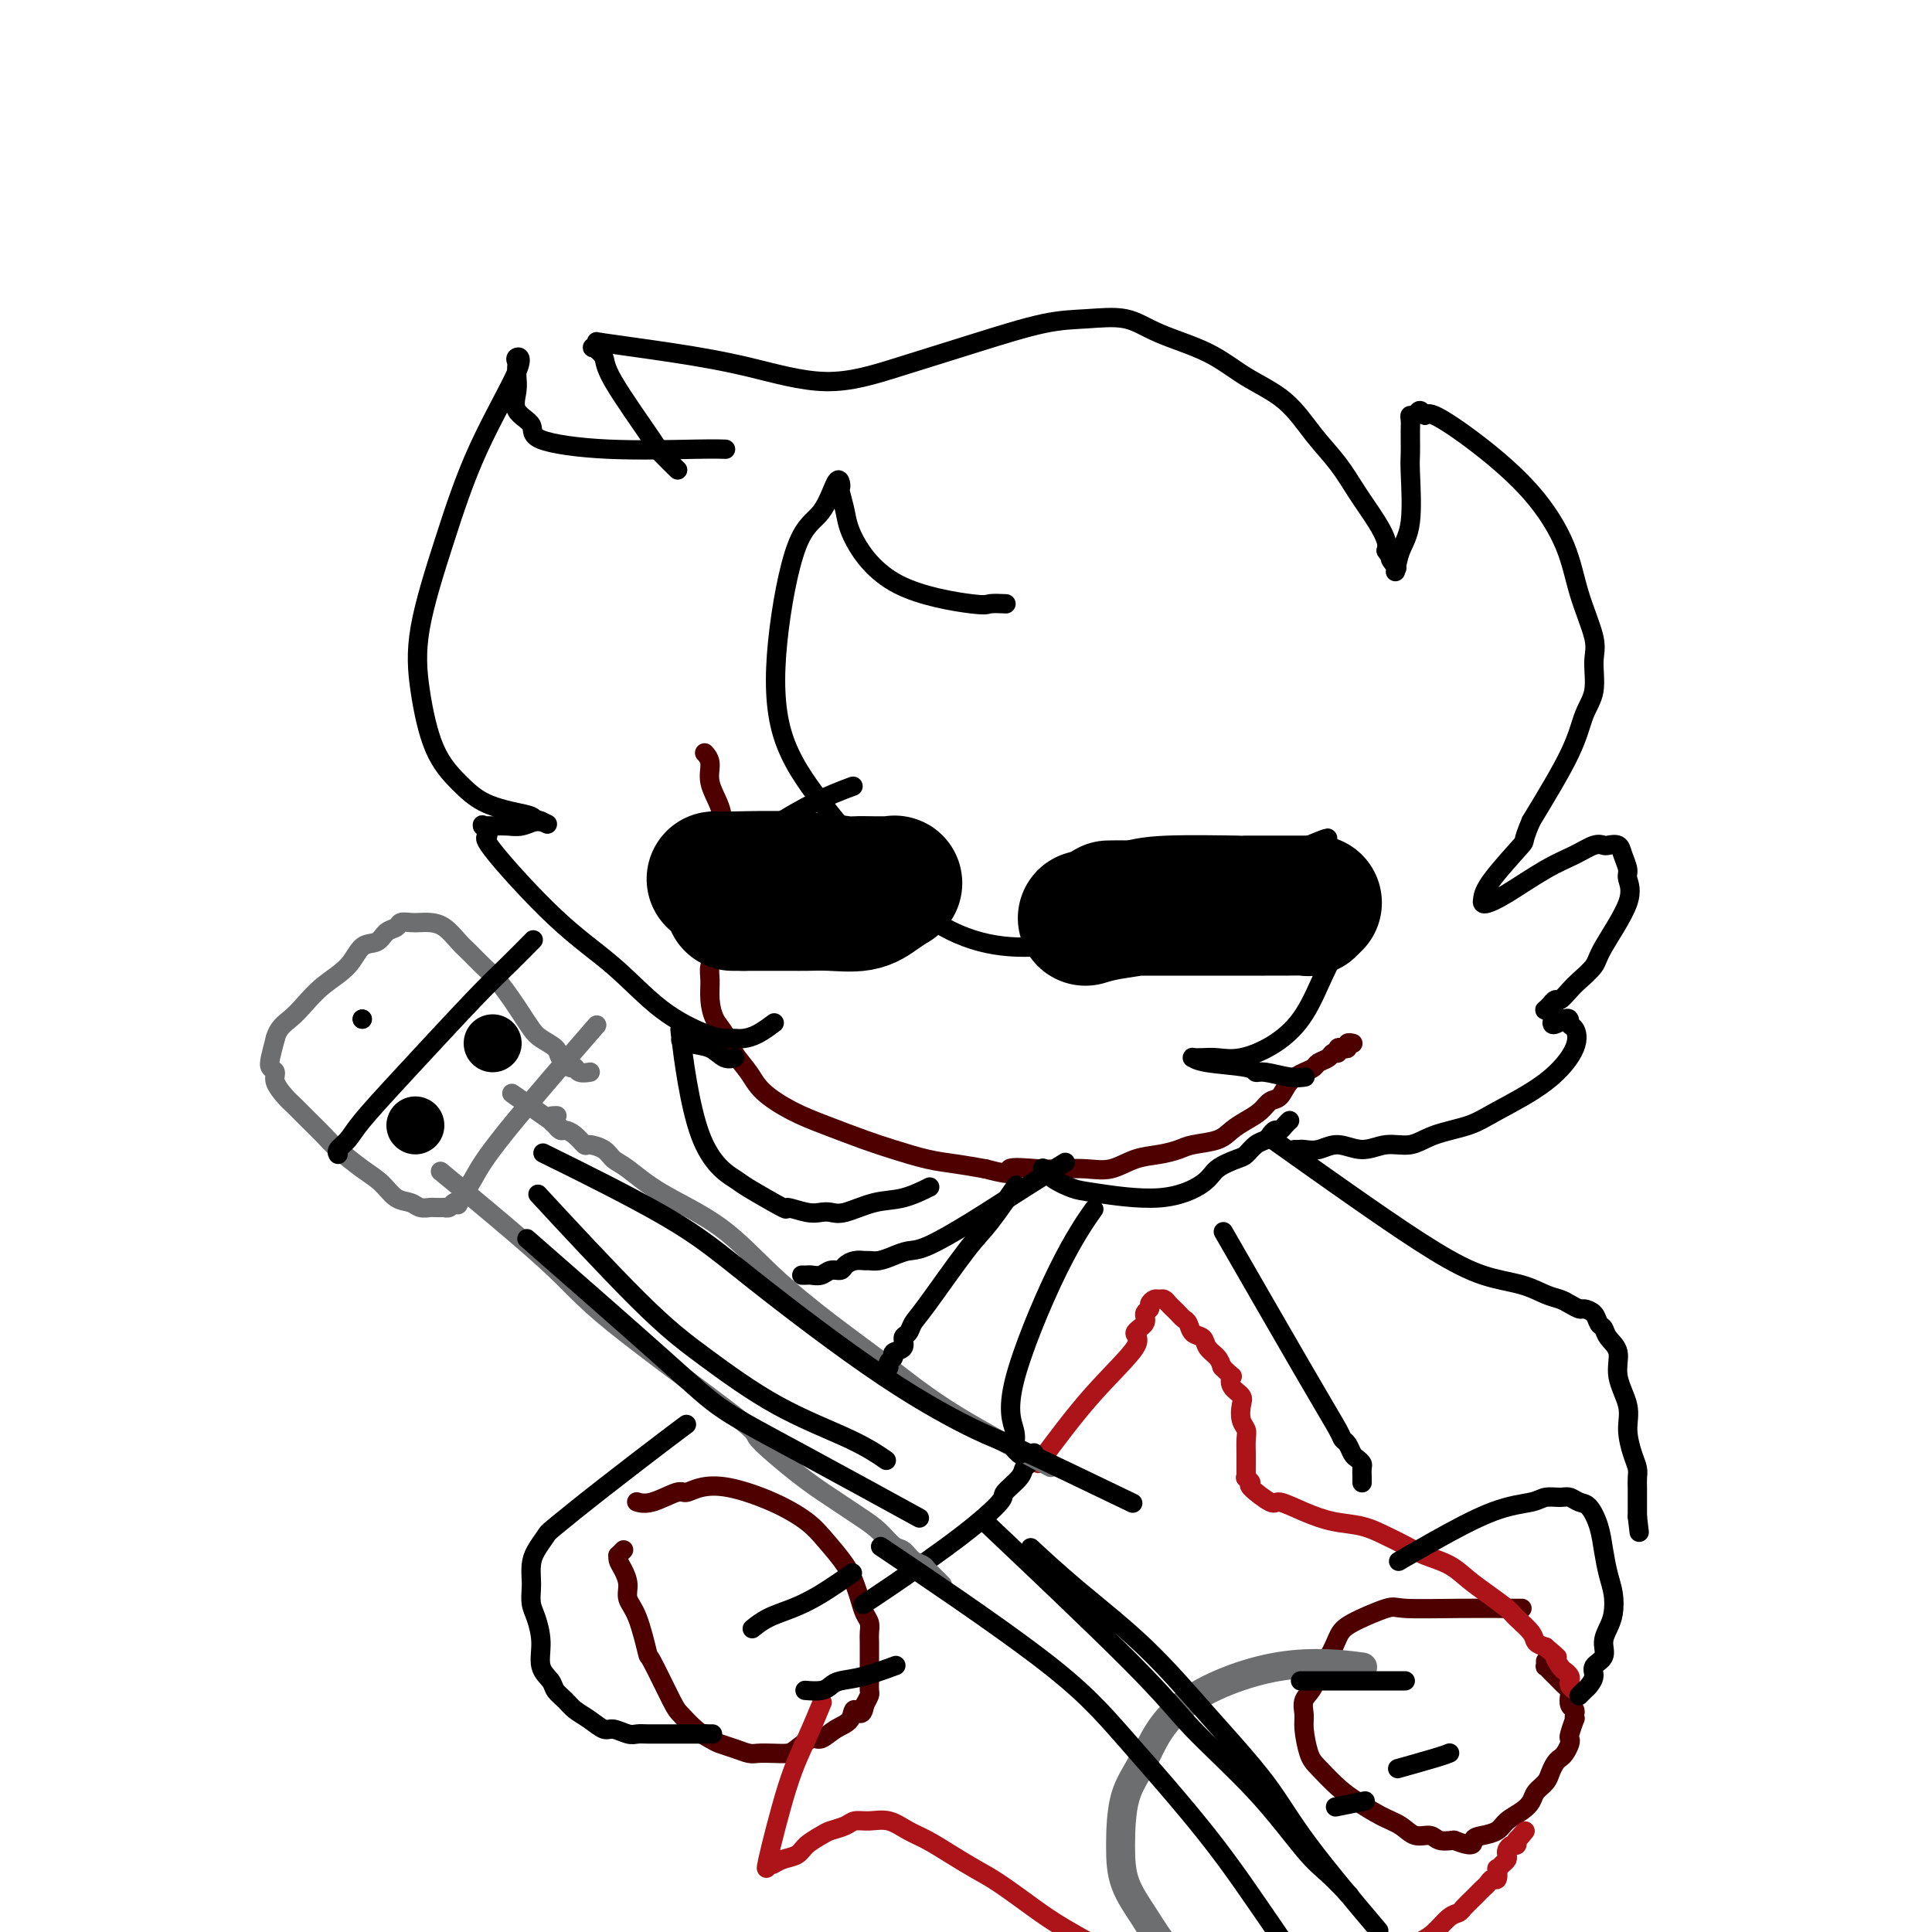 <svg viewBox='0 0 400 400' version='1.1' xmlns='http://www.w3.org/2000/svg' xmlns:xlink='http://www.w3.org/1999/xlink'><g fill='none' stroke='#4E0000' stroke-width='4' stroke-linecap='round' stroke-linejoin='round'><path d='M146,156c0.034,0.037 0.069,0.074 0,0c-0.069,-0.074 -0.240,-0.259 0,0c0.240,0.259 0.892,0.962 1,2c0.108,1.038 -0.328,2.411 0,4c0.328,1.589 1.420,3.394 2,5c0.580,1.606 0.649,3.014 1,6c0.351,2.986 0.985,7.548 1,11c0.015,3.452 -0.588,5.792 -1,7c-0.412,1.208 -0.632,1.285 -1,2c-0.368,0.715 -0.884,2.070 -1,3c-0.116,0.930 0.167,1.435 0,2c-0.167,0.565 -0.785,1.189 -1,2c-0.215,0.811 -0.028,1.809 0,3c0.028,1.191 -0.102,2.576 0,4c0.102,1.424 0.437,2.887 1,4c0.563,1.113 1.356,1.876 2,3c0.644,1.124 1.141,2.607 2,4c0.859,1.393 2.080,2.695 3,4c0.920,1.305 1.538,2.615 3,4c1.462,1.385 3.769,2.847 6,4c2.231,1.153 4.388,1.997 7,3c2.612,1.003 5.681,2.167 8,3c2.319,0.833 3.890,1.337 6,2c2.110,0.663 4.760,1.486 7,2c2.240,0.514 4.068,0.718 6,1c1.932,0.282 3.966,0.641 6,1'/><path d='M204,242c7.021,1.857 4.572,0.499 5,0c0.428,-0.499 3.733,-0.141 6,0c2.267,0.141 3.495,0.063 5,0c1.505,-0.063 3.289,-0.111 5,0c1.711,0.111 3.351,0.380 5,0c1.649,-0.380 3.306,-1.411 5,-2c1.694,-0.589 3.426,-0.738 5,-1c1.574,-0.262 2.991,-0.636 4,-1c1.009,-0.364 1.611,-0.716 3,-1c1.389,-0.284 3.565,-0.500 5,-1c1.435,-0.500 2.128,-1.284 3,-2c0.872,-0.716 1.923,-1.364 3,-2c1.077,-0.636 2.179,-1.259 3,-2c0.821,-0.741 1.362,-1.599 2,-2c0.638,-0.401 1.374,-0.345 2,-1c0.626,-0.655 1.141,-2.020 2,-3c0.859,-0.980 2.061,-1.573 3,-2c0.939,-0.427 1.615,-0.688 2,-1c0.385,-0.312 0.481,-0.676 1,-1c0.519,-0.324 1.462,-0.609 2,-1c0.538,-0.391 0.670,-0.888 1,-1c0.330,-0.112 0.858,0.162 1,0c0.142,-0.162 -0.102,-0.762 0,-1c0.102,-0.238 0.549,-0.116 1,0c0.451,0.116 0.905,0.227 1,0c0.095,-0.227 -0.171,-0.793 0,-1c0.171,-0.207 0.777,-0.056 1,0c0.223,0.056 0.064,0.016 0,0c-0.064,-0.016 -0.032,-0.008 0,0'/><path d='M132,311c-0.014,-0.004 -0.029,-0.009 0,0c0.029,0.009 0.101,0.031 0,0c-0.101,-0.031 -0.374,-0.117 0,0c0.374,0.117 1.394,0.436 3,0c1.606,-0.436 3.799,-1.625 5,-2c1.201,-0.375 1.409,0.066 2,0c0.591,-0.066 1.563,-0.637 3,-1c1.437,-0.363 3.337,-0.516 6,0c2.663,0.516 6.090,1.702 9,3c2.910,1.298 5.305,2.706 7,4c1.695,1.294 2.692,2.472 4,4c1.308,1.528 2.929,3.406 4,5c1.071,1.594 1.593,2.902 2,4c0.407,1.098 0.697,1.984 1,3c0.303,1.016 0.617,2.163 1,3c0.383,0.837 0.835,1.365 1,2c0.165,0.635 0.044,1.379 0,2c-0.044,0.621 -0.012,1.121 0,2c0.012,0.879 0.003,2.137 0,3c-0.003,0.863 -0.000,1.330 0,2c0.000,0.670 -0.003,1.544 0,2c0.003,0.456 0.011,0.493 0,1c-0.011,0.507 -0.041,1.483 0,2c0.041,0.517 0.155,0.576 0,1c-0.155,0.424 -0.577,1.212 -1,2'/><path d='M179,353c-0.430,3.068 -1.503,1.237 -2,1c-0.497,-0.237 -0.416,1.120 -1,2c-0.584,0.880 -1.832,1.283 -3,2c-1.168,0.717 -2.255,1.747 -3,2c-0.745,0.253 -1.148,-0.272 -2,0c-0.852,0.272 -2.153,1.342 -3,2c-0.847,0.658 -1.241,0.906 -2,1c-0.759,0.094 -1.884,0.036 -3,0c-1.116,-0.036 -2.224,-0.051 -3,0c-0.776,0.051 -1.222,0.167 -2,0c-0.778,-0.167 -1.889,-0.615 -3,-1c-1.111,-0.385 -2.221,-0.705 -3,-1c-0.779,-0.295 -1.228,-0.564 -2,-1c-0.772,-0.436 -1.866,-1.039 -3,-2c-1.134,-0.961 -2.309,-2.281 -3,-3c-0.691,-0.719 -0.897,-0.839 -2,-3c-1.103,-2.161 -3.104,-6.363 -4,-8c-0.896,-1.637 -0.688,-0.707 -1,-2c-0.312,-1.293 -1.145,-4.808 -2,-7c-0.855,-2.192 -1.731,-3.061 -2,-4c-0.269,-0.939 0.071,-1.949 0,-3c-0.071,-1.051 -0.551,-2.142 -1,-3c-0.449,-0.858 -0.866,-1.484 -1,-2c-0.134,-0.516 0.016,-0.922 0,-1c-0.016,-0.078 -0.197,0.171 0,0c0.197,-0.171 0.770,-0.763 1,-1c0.230,-0.237 0.115,-0.118 0,0'/><path d='M315,333c-0.032,0.000 -0.065,0.001 0,0c0.065,-0.001 0.226,-0.003 0,0c-0.226,0.003 -0.841,0.010 -3,0c-2.159,-0.010 -5.863,-0.037 -10,0c-4.137,0.037 -8.708,0.139 -11,0c-2.292,-0.139 -2.306,-0.520 -4,0c-1.694,0.520 -5.069,1.942 -7,3c-1.931,1.058 -2.420,1.753 -3,3c-0.580,1.247 -1.251,3.048 -2,4c-0.749,0.952 -1.574,1.057 -2,2c-0.426,0.943 -0.451,2.725 -1,4c-0.549,1.275 -1.621,2.045 -2,3c-0.379,0.955 -0.065,2.097 0,3c0.065,0.903 -0.119,1.567 0,3c0.119,1.433 0.541,3.634 1,5c0.459,1.366 0.955,1.899 2,3c1.045,1.101 2.639,2.772 4,4c1.361,1.228 2.490,2.013 4,3c1.510,0.987 3.401,2.177 5,3c1.599,0.823 2.906,1.278 4,2c1.094,0.722 1.974,1.709 3,2c1.026,0.291 2.199,-0.114 3,0c0.801,0.114 1.229,0.747 2,1c0.771,0.253 1.886,0.127 3,0'/><path d='M301,381c4.540,1.753 3.891,0.636 4,0c0.109,-0.636 0.975,-0.789 2,-1c1.025,-0.211 2.210,-0.479 3,-1c0.790,-0.521 1.185,-1.294 2,-2c0.815,-0.706 2.050,-1.344 3,-2c0.950,-0.656 1.617,-1.331 2,-2c0.383,-0.669 0.484,-1.331 1,-2c0.516,-0.669 1.447,-1.344 2,-2c0.553,-0.656 0.726,-1.293 1,-2c0.274,-0.707 0.648,-1.485 1,-2c0.352,-0.515 0.682,-0.765 1,-1c0.318,-0.235 0.625,-0.453 1,-1c0.375,-0.547 0.819,-1.424 1,-2c0.181,-0.576 0.101,-0.851 0,-1c-0.101,-0.149 -0.222,-0.173 0,-1c0.222,-0.827 0.788,-2.458 1,-3c0.212,-0.542 0.071,0.006 0,0c-0.071,-0.006 -0.071,-0.565 0,-1c0.071,-0.435 0.212,-0.747 0,-1c-0.212,-0.253 -0.778,-0.449 -1,-1c-0.222,-0.551 -0.101,-1.457 0,-2c0.101,-0.543 0.182,-0.723 0,-1c-0.182,-0.277 -0.627,-0.653 -1,-1c-0.373,-0.347 -0.674,-0.666 -1,-1c-0.326,-0.334 -0.676,-0.682 -1,-1c-0.324,-0.318 -0.623,-0.607 -1,-1c-0.377,-0.393 -0.833,-0.890 -1,-1c-0.167,-0.110 -0.045,0.166 0,0c0.045,-0.166 0.012,-0.776 0,-1c-0.012,-0.224 -0.003,-0.064 0,0c0.003,0.064 0.002,0.032 0,0'/></g>
<g fill='none' stroke='#AD1419' stroke-width='4' stroke-linecap='round' stroke-linejoin='round'><path d='M215,303c3.613,-4.863 7.226,-9.727 11,-14c3.774,-4.273 7.709,-7.957 9,-10c1.291,-2.043 -0.061,-2.445 0,-3c0.061,-0.555 1.536,-1.263 2,-2c0.464,-0.737 -0.083,-1.504 0,-2c0.083,-0.496 0.796,-0.722 1,-1c0.204,-0.278 -0.100,-0.607 0,-1c0.100,-0.393 0.604,-0.848 1,-1c0.396,-0.152 0.683,0.001 1,0c0.317,-0.001 0.662,-0.155 1,0c0.338,0.155 0.668,0.618 1,1c0.332,0.382 0.665,0.684 1,1c0.335,0.316 0.671,0.647 1,1c0.329,0.353 0.650,0.727 1,1c0.350,0.273 0.727,0.443 1,1c0.273,0.557 0.440,1.500 1,2c0.560,0.500 1.511,0.557 2,1c0.489,0.443 0.516,1.273 1,2c0.484,0.727 1.424,1.351 2,2c0.576,0.649 0.788,1.325 1,2'/><path d='M253,283c2.496,2.524 2.237,1.835 2,2c-0.237,0.165 -0.452,1.185 0,2c0.452,0.815 1.571,1.424 2,2c0.429,0.576 0.167,1.117 0,2c-0.167,0.883 -0.241,2.106 0,3c0.241,0.894 0.797,1.457 1,2c0.203,0.543 0.054,1.066 0,2c-0.054,0.934 -0.014,2.279 0,3c0.014,0.721 0.003,0.819 0,1c-0.003,0.181 0.004,0.444 0,1c-0.004,0.556 -0.019,1.403 0,2c0.019,0.597 0.072,0.942 0,1c-0.072,0.058 -0.268,-0.172 0,0c0.268,0.172 1.000,0.745 1,1c-0.000,0.255 -0.732,0.191 0,1c0.732,0.809 2.929,2.492 4,3c1.071,0.508 1.017,-0.159 2,0c0.983,0.159 3.004,1.145 5,2c1.996,0.855 3.968,1.580 6,2c2.032,0.420 4.126,0.534 6,1c1.874,0.466 3.530,1.283 5,2c1.470,0.717 2.755,1.336 4,2c1.245,0.664 2.449,1.375 4,2c1.551,0.625 3.450,1.163 5,2c1.550,0.837 2.752,1.971 4,3c1.248,1.029 2.543,1.953 4,3c1.457,1.047 3.075,2.217 4,3c0.925,0.783 1.155,1.179 2,2c0.845,0.821 2.304,2.067 3,3c0.696,0.933 0.627,1.552 1,2c0.373,0.448 1.186,0.724 2,1'/><path d='M320,341c3.498,2.974 2.244,1.910 2,2c-0.244,0.090 0.522,1.333 1,2c0.478,0.667 0.668,0.757 1,1c0.332,0.243 0.807,0.640 1,1c0.193,0.360 0.104,0.685 0,1c-0.104,0.315 -0.224,0.621 0,1c0.224,0.379 0.791,0.833 1,1c0.209,0.167 0.060,0.048 0,0c-0.060,-0.048 -0.030,-0.024 0,0'/><path d='M170,353c-0.005,0.012 -0.010,0.023 0,0c0.010,-0.023 0.034,-0.082 0,0c-0.034,0.082 -0.126,0.305 0,0c0.126,-0.305 0.468,-1.137 0,0c-0.468,1.137 -1.748,4.241 -3,7c-1.252,2.759 -2.477,5.171 -4,10c-1.523,4.829 -3.346,12.075 -4,15c-0.654,2.925 -0.141,1.528 0,1c0.141,-0.528 -0.091,-0.186 0,0c0.091,0.186 0.504,0.215 1,0c0.496,-0.215 1.076,-0.673 2,-1c0.924,-0.327 2.191,-0.521 3,-1c0.809,-0.479 1.161,-1.243 2,-2c0.839,-0.757 2.166,-1.509 3,-2c0.834,-0.491 1.174,-0.722 2,-1c0.826,-0.278 2.139,-0.604 3,-1c0.861,-0.396 1.271,-0.861 2,-1c0.729,-0.139 1.775,0.049 3,0c1.225,-0.049 2.627,-0.333 4,0c1.373,0.333 2.717,1.284 4,2c1.283,0.716 2.506,1.199 4,2c1.494,0.801 3.261,1.921 5,3c1.739,1.079 3.451,2.116 5,3c1.549,0.884 2.934,1.615 5,3c2.066,1.385 4.811,3.423 7,5c2.189,1.577 3.820,2.694 6,4c2.180,1.306 4.909,2.802 7,4c2.091,1.198 3.546,2.099 5,3'/><path d='M232,406c9.016,5.134 7.554,3.467 8,3c0.446,-0.467 2.798,0.264 5,1c2.202,0.736 4.253,1.478 6,2c1.747,0.522 3.192,0.824 5,1c1.808,0.176 3.981,0.227 6,0c2.019,-0.227 3.883,-0.732 6,-1c2.117,-0.268 4.485,-0.299 7,-1c2.515,-0.701 5.176,-2.073 7,-3c1.824,-0.927 2.810,-1.407 4,-2c1.190,-0.593 2.585,-1.297 4,-2c1.415,-0.703 2.850,-1.406 4,-2c1.150,-0.594 2.014,-1.080 3,-2c0.986,-0.920 2.096,-2.274 3,-3c0.904,-0.726 1.604,-0.825 2,-1c0.396,-0.175 0.487,-0.428 1,-1c0.513,-0.572 1.447,-1.464 2,-2c0.553,-0.536 0.726,-0.716 1,-1c0.274,-0.284 0.648,-0.672 1,-1c0.352,-0.328 0.682,-0.595 1,-1c0.318,-0.405 0.624,-0.949 1,-1c0.376,-0.051 0.822,0.390 1,0c0.178,-0.390 0.086,-1.610 0,-2c-0.086,-0.390 -0.167,0.050 0,0c0.167,-0.050 0.584,-0.592 1,-1c0.416,-0.408 0.833,-0.683 1,-1c0.167,-0.317 0.083,-0.676 0,-1c-0.083,-0.324 -0.167,-0.613 0,-1c0.167,-0.387 0.583,-0.874 1,-1c0.417,-0.126 0.833,0.107 1,0c0.167,-0.107 0.083,-0.553 0,-1'/><path d='M314,381c2.857,-3.167 1.500,-1.583 1,-1c-0.500,0.583 -0.143,0.167 0,0c0.143,-0.167 0.071,-0.083 0,0'/></g>
<g fill='none' stroke='#000000' stroke-width='4' stroke-linecap='round' stroke-linejoin='round'><path d='M179,332c0.006,-0.004 0.012,-0.008 0,0c-0.012,0.008 -0.043,0.027 0,0c0.043,-0.027 0.160,-0.102 0,0c-0.160,0.102 -0.596,0.380 0,0c0.596,-0.380 2.223,-1.418 6,-4c3.777,-2.582 9.705,-6.709 14,-10c4.295,-3.291 6.957,-5.745 8,-7c1.043,-1.255 0.465,-1.310 1,-2c0.535,-0.690 2.182,-2.013 3,-3c0.818,-0.987 0.808,-1.637 1,-2c0.192,-0.363 0.588,-0.437 1,-1c0.412,-0.563 0.842,-1.613 1,-2c0.158,-0.387 0.045,-0.111 0,0c-0.045,0.111 -0.023,0.055 0,0'/></g>
<g fill='none' stroke='#6D6E70' stroke-width='4' stroke-linecap='round' stroke-linejoin='round'><path d='M216,303c-0.453,-0.237 -0.906,-0.474 0,0c0.906,0.474 3.170,1.661 0,0c-3.170,-1.661 -11.773,-6.168 -18,-10c-6.227,-3.832 -10.078,-6.988 -14,-10c-3.922,-3.012 -7.915,-5.878 -12,-9c-4.085,-3.122 -8.264,-6.499 -12,-10c-3.736,-3.501 -7.030,-7.127 -11,-10c-3.970,-2.873 -8.615,-4.995 -12,-7c-3.385,-2.005 -5.508,-3.895 -7,-5c-1.492,-1.105 -2.353,-1.427 -3,-2c-0.647,-0.573 -1.080,-1.397 -2,-2c-0.920,-0.603 -2.326,-0.983 -3,-1c-0.674,-0.017 -0.615,0.331 -1,0c-0.385,-0.331 -1.212,-1.342 -2,-2c-0.788,-0.658 -1.535,-0.965 -2,-1c-0.465,-0.035 -0.647,0.200 -1,0c-0.353,-0.200 -0.878,-0.837 -1,-1c-0.122,-0.163 0.160,0.148 0,0c-0.160,-0.148 -0.760,-0.757 -1,-1c-0.240,-0.243 -0.120,-0.122 0,0'/><path d='M114,232c-15.764,-11.000 -4.174,-3.000 0,0c4.174,3.000 0.931,1.000 0,0c-0.931,-1.000 0.448,-1.000 1,-1c0.552,0.000 0.276,0.000 0,0'/><path d='M122,214c0.125,-0.144 0.250,-0.287 0,0c-0.250,0.287 -0.873,1.006 0,0c0.873,-1.006 3.244,-3.737 0,0c-3.244,3.737 -12.102,13.943 -17,20c-4.898,6.057 -5.837,7.967 -7,10c-1.163,2.033 -2.551,4.191 -3,5c-0.449,0.809 0.039,0.269 0,0c-0.039,-0.269 -0.606,-0.268 -1,0c-0.394,0.268 -0.615,0.804 -1,1c-0.385,0.196 -0.932,0.054 -1,0c-0.068,-0.054 0.345,-0.018 0,0c-0.345,0.018 -1.446,0.018 -2,0c-0.554,-0.018 -0.559,-0.052 -1,0c-0.441,0.052 -1.316,0.192 -2,0c-0.684,-0.192 -1.177,-0.715 -2,-1c-0.823,-0.285 -1.977,-0.330 -3,-1c-1.023,-0.670 -1.915,-1.964 -3,-3c-1.085,-1.036 -2.363,-1.815 -4,-3c-1.637,-1.185 -3.631,-2.778 -5,-4c-1.369,-1.222 -2.112,-2.074 -3,-3c-0.888,-0.926 -1.922,-1.925 -3,-3c-1.078,-1.075 -2.201,-2.224 -3,-3c-0.799,-0.776 -1.272,-1.179 -2,-2c-0.728,-0.821 -1.709,-2.060 -2,-3c-0.291,-0.940 0.108,-1.582 0,-2c-0.108,-0.418 -0.721,-0.613 -1,-1c-0.279,-0.387 -0.222,-0.968 0,-2c0.222,-1.032 0.611,-2.516 1,-4'/><path d='M57,215c0.543,-2.168 1.902,-3.089 3,-4c1.098,-0.911 1.936,-1.811 3,-3c1.064,-1.189 2.354,-2.665 4,-4c1.646,-1.335 3.649,-2.528 5,-4c1.351,-1.472 2.049,-3.221 3,-4c0.951,-0.779 2.156,-0.587 3,-1c0.844,-0.413 1.329,-1.431 2,-2c0.671,-0.569 1.530,-0.689 2,-1c0.470,-0.311 0.551,-0.814 1,-1c0.449,-0.186 1.265,-0.054 2,0c0.735,0.054 1.389,0.030 2,0c0.611,-0.030 1.178,-0.065 2,0c0.822,0.065 1.900,0.232 3,1c1.100,0.768 2.224,2.138 3,3c0.776,0.862 1.205,1.217 2,2c0.795,0.783 1.957,1.995 3,3c1.043,1.005 1.969,1.802 3,3c1.031,1.198 2.168,2.796 3,4c0.832,1.204 1.360,2.013 2,3c0.640,0.987 1.394,2.153 2,3c0.606,0.847 1.066,1.375 2,2c0.934,0.625 2.343,1.348 3,2c0.657,0.652 0.562,1.232 1,2c0.438,0.768 1.410,1.722 2,2c0.590,0.278 0.797,-0.121 1,0c0.203,0.121 0.401,0.763 1,1c0.599,0.237 1.600,0.068 2,0c0.400,-0.068 0.200,-0.034 0,0'/><path d='M93,244c0.039,0.032 0.078,0.065 0,0c-0.078,-0.065 -0.274,-0.226 0,0c0.274,0.226 1.019,0.839 0,0c-1.019,-0.839 -3.800,-3.131 0,0c3.800,3.131 14.181,11.684 20,17c5.819,5.316 7.075,7.394 14,13c6.925,5.606 19.517,14.741 25,19c5.483,4.259 3.856,3.643 5,5c1.144,1.357 5.059,4.686 8,7c2.941,2.314 4.910,3.613 7,5c2.090,1.387 4.303,2.862 6,4c1.697,1.138 2.878,1.940 4,3c1.122,1.060 2.184,2.378 3,3c0.816,0.622 1.384,0.548 2,1c0.616,0.452 1.278,1.430 2,2c0.722,0.570 1.504,0.731 2,1c0.496,0.269 0.707,0.647 1,1c0.293,0.353 0.667,0.683 1,1c0.333,0.317 0.625,0.621 1,1c0.375,0.379 0.832,0.833 1,1c0.168,0.167 0.048,0.048 0,0c-0.048,-0.048 -0.024,-0.024 0,0'/></g>
<g fill='none' stroke='#000000' stroke-width='4' stroke-linecap='round' stroke-linejoin='round'><path d='M110,195c-0.120,0.122 -0.241,0.244 0,0c0.241,-0.244 0.843,-0.855 0,0c-0.843,0.855 -3.131,3.177 -5,5c-1.869,1.823 -3.317,3.146 -7,7c-3.683,3.854 -9.600,10.238 -14,15c-4.400,4.762 -7.284,7.903 -9,10c-1.716,2.097 -2.264,3.150 -3,4c-0.736,0.850 -1.660,1.498 -2,2c-0.340,0.502 -0.097,0.858 0,1c0.097,0.142 0.049,0.071 0,0'/></g>
<g fill='none' stroke='#000000' stroke-width='12' stroke-linecap='round' stroke-linejoin='round'><path d='M102,216c0.000,0.000 0.000,0.000 0,0c0.000,0.000 0.000,0.000 0,0'/><path d='M86,233c0.000,0.000 0.000,0.000 0,0c0.000,0.000 0.000,0.000 0,0'/></g>
<g fill='none' stroke='#000000' stroke-width='4' stroke-linecap='round' stroke-linejoin='round'><path d='M115,240c-2.239,-1.104 -4.477,-2.208 0,0c4.477,2.208 15.671,7.728 23,12c7.329,4.272 10.794,7.297 18,13c7.206,5.703 18.152,14.083 27,20c8.848,5.917 15.598,9.369 19,11c3.402,1.631 3.454,1.439 9,4c5.546,2.561 16.584,7.875 21,10c4.416,2.125 2.208,1.063 0,0'/><path d='M112,259c-2.520,-2.205 -5.039,-4.410 0,0c5.039,4.410 17.638,15.436 25,22c7.362,6.564 9.489,8.667 13,11c3.511,2.333 8.407,4.897 16,9c7.593,4.103 17.884,9.744 22,12c4.116,2.256 2.058,1.128 0,0'/><path d='M113,249c-0.131,-0.141 -0.261,-0.283 0,0c0.261,0.283 0.915,0.990 0,0c-0.915,-0.990 -3.398,-3.676 0,0c3.398,3.676 12.677,13.714 19,20c6.323,6.286 9.692,8.820 14,12c4.308,3.180 9.557,7.007 15,10c5.443,2.993 11.081,5.152 15,7c3.919,1.848 6.120,3.385 7,4c0.880,0.615 0.440,0.307 0,0'/></g>
<g fill='none' stroke='#000000' stroke-width='28' stroke-linecap='round' stroke-linejoin='round'><path d='M148,182c-0.010,-0.001 -0.020,-0.001 0,0c0.020,0.001 0.069,0.004 0,0c-0.069,-0.004 -0.257,-0.015 0,0c0.257,0.015 0.958,0.057 4,0c3.042,-0.057 8.426,-0.211 13,0c4.574,0.211 8.339,0.789 10,1c1.661,0.211 1.220,0.057 2,0c0.780,-0.057 2.783,-0.015 4,0c1.217,0.015 1.649,0.002 2,0c0.351,-0.002 0.621,0.005 1,0c0.379,-0.005 0.866,-0.022 1,0c0.134,0.022 -0.084,0.083 0,0c0.084,-0.083 0.469,-0.309 0,0c-0.469,0.309 -1.791,1.155 -3,2c-1.209,0.845 -2.304,1.691 -4,2c-1.696,0.309 -3.991,0.083 -6,0c-2.009,-0.083 -3.732,-0.022 -5,0c-1.268,0.022 -2.083,0.006 -3,0c-0.917,-0.006 -1.937,-0.002 -3,0c-1.063,0.002 -2.171,0.000 -3,0c-0.829,-0.000 -1.380,-0.000 -2,0c-0.620,0.000 -1.310,0.000 -2,0'/><path d='M154,187c-3.956,0.000 -1.844,0.000 -1,0c0.844,0.000 0.422,0.000 0,0'/><path d='M225,190c0.080,-0.024 0.160,-0.049 0,0c-0.160,0.049 -0.559,0.171 0,0c0.559,-0.171 2.076,-0.634 4,-1c1.924,-0.366 4.255,-0.634 6,-1c1.745,-0.366 2.903,-0.830 7,-1c4.097,-0.170 11.132,-0.046 14,0c2.868,0.046 1.570,0.012 2,0c0.430,-0.012 2.587,-0.003 4,0c1.413,0.003 2.081,0.001 3,0c0.919,-0.001 2.089,-0.000 3,0c0.911,0.000 1.564,0.000 2,0c0.436,-0.000 0.654,-0.001 1,0c0.346,0.001 0.821,0.004 1,0c0.179,-0.004 0.062,-0.015 0,0c-0.062,0.015 -0.068,0.057 0,0c0.068,-0.057 0.209,-0.211 0,0c-0.209,0.211 -0.767,0.789 -1,1c-0.233,0.211 -0.140,0.057 -1,0c-0.860,-0.057 -2.673,-0.015 -4,0c-1.327,0.015 -2.168,0.004 -4,0c-1.832,-0.004 -4.654,-0.001 -7,0c-2.346,0.001 -4.217,0.000 -6,0c-1.783,-0.000 -3.478,-0.000 -5,0c-1.522,0.000 -2.871,0.000 -4,0c-1.129,-0.000 -2.037,-0.000 -3,0c-0.963,0.000 -1.982,0.000 -3,0'/><path d='M234,188c-6.060,0.155 -2.708,0.042 -2,0c0.708,-0.042 -1.226,-0.012 -2,0c-0.774,0.012 -0.387,0.006 0,0'/></g>
<g fill='none' stroke='#6D6E70' stroke-width='6' stroke-linecap='round' stroke-linejoin='round'><path d='M281,345c-0.024,-0.003 -0.049,-0.006 0,0c0.049,0.006 0.170,0.022 0,0c-0.170,-0.022 -0.631,-0.083 0,0c0.631,0.083 2.355,0.310 0,0c-2.355,-0.310 -8.789,-1.156 -16,0c-7.211,1.156 -15.200,4.313 -20,8c-4.800,3.687 -6.413,7.905 -8,11c-1.587,3.095 -3.148,5.067 -4,8c-0.852,2.933 -0.994,6.826 -1,10c-0.006,3.174 0.125,5.629 1,8c0.875,2.371 2.492,4.660 4,7c1.508,2.340 2.905,4.732 5,7c2.095,2.268 4.887,4.412 7,6c2.113,1.588 3.546,2.622 5,4c1.454,1.378 2.930,3.102 4,4c1.070,0.898 1.734,0.971 2,1c0.266,0.029 0.133,0.015 0,0'/></g>
<g fill='none' stroke='#000000' stroke-width='4' stroke-linecap='round' stroke-linejoin='round'><path d='M185,322c0.795,0.534 1.590,1.069 0,0c-1.590,-1.069 -5.565,-3.740 0,0c5.565,3.740 20.671,13.893 30,21c9.329,7.107 12.881,11.170 18,17c5.119,5.830 11.805,13.429 17,20c5.195,6.571 8.899,12.115 15,21c6.101,8.885 14.600,21.110 18,26c3.400,4.890 1.700,2.445 0,0'/><path d='M214,321c0.013,0.012 0.026,0.024 0,0c-0.026,-0.024 -0.091,-0.085 0,0c0.091,0.085 0.339,0.315 0,0c-0.339,-0.315 -1.264,-1.176 0,0c1.264,1.176 4.716,4.390 9,8c4.284,3.610 9.399,7.618 14,12c4.601,4.382 8.689,9.138 13,14c4.311,4.862 8.846,9.829 12,14c3.154,4.171 4.926,7.546 9,13c4.074,5.454 10.450,12.987 13,16c2.550,3.013 1.275,1.507 0,0'/><path d='M207,318c-2.749,-2.601 -5.499,-5.203 0,0c5.499,5.203 19.246,18.210 27,26c7.754,7.790 9.514,10.361 13,14c3.486,3.639 8.696,8.345 13,13c4.304,4.655 7.700,9.258 10,12c2.300,2.742 3.504,3.623 5,5c1.496,1.377 3.285,3.251 4,4c0.715,0.749 0.358,0.375 0,0'/><path d='M208,125c0.023,0.001 0.046,0.002 0,0c-0.046,-0.002 -0.162,-0.008 0,0c0.162,0.008 0.601,0.030 0,0c-0.601,-0.030 -2.241,-0.110 -3,0c-0.759,0.110 -0.638,0.411 -4,0c-3.362,-0.411 -10.207,-1.535 -15,-4c-4.793,-2.465 -7.532,-6.270 -9,-9c-1.468,-2.730 -1.663,-4.383 -2,-6c-0.337,-1.617 -0.816,-3.198 -1,-4c-0.184,-0.802 -0.075,-0.825 0,-1c0.075,-0.175 0.114,-0.503 0,-1c-0.114,-0.497 -0.383,-1.164 -1,0c-0.617,1.164 -1.583,4.158 -3,6c-1.417,1.842 -3.286,2.532 -5,7c-1.714,4.468 -3.272,12.714 -4,20c-0.728,7.286 -0.626,13.612 1,19c1.626,5.388 4.776,9.837 8,14c3.224,4.163 6.523,8.039 10,12c3.477,3.961 7.133,8.007 11,11c3.867,2.993 7.944,4.933 12,6c4.056,1.067 8.090,1.261 12,1c3.910,-0.261 7.698,-0.976 12,-2c4.302,-1.024 9.120,-2.358 13,-4c3.880,-1.642 6.822,-3.592 10,-5c3.178,-1.408 6.592,-2.275 9,-3c2.408,-0.725 3.811,-1.307 5,-2c1.189,-0.693 2.164,-1.495 3,-2c0.836,-0.505 1.533,-0.713 2,-1c0.467,-0.287 0.705,-0.653 1,-1c0.295,-0.347 0.648,-0.673 1,-1'/><path d='M271,175c7.043,-2.927 2.651,-0.745 1,0c-1.651,0.745 -0.561,0.054 0,0c0.561,-0.054 0.593,0.531 1,1c0.407,0.469 1.190,0.824 2,2c0.810,1.176 1.646,3.173 2,5c0.354,1.827 0.225,3.482 0,6c-0.225,2.518 -0.548,5.898 -1,8c-0.452,2.102 -1.034,2.927 -2,5c-0.966,2.073 -2.317,5.392 -4,8c-1.683,2.608 -3.698,4.503 -6,6c-2.302,1.497 -4.890,2.597 -7,3c-2.110,0.403 -3.742,0.108 -5,0c-1.258,-0.108 -2.142,-0.030 -3,0c-0.858,0.030 -1.690,0.011 -2,0c-0.310,-0.011 -0.097,-0.014 0,0c0.097,0.014 0.078,0.046 0,0c-0.078,-0.046 -0.214,-0.171 0,0c0.214,0.171 0.777,0.638 3,1c2.223,0.362 6.106,0.619 8,1c1.894,0.381 1.800,0.887 2,1c0.200,0.113 0.693,-0.165 2,0c1.307,0.165 3.429,0.775 5,1c1.571,0.225 2.592,0.064 3,0c0.408,-0.064 0.204,-0.032 0,0'/><path d='M216,242c-0.000,-0.000 -0.000,-0.000 0,0c0.000,0.000 0.000,0.000 0,0c-0.000,-0.000 -0.001,-0.002 0,0c0.001,0.002 0.004,0.006 0,0c-0.004,-0.006 -0.016,-0.023 0,0c0.016,0.023 0.061,0.085 0,0c-0.061,-0.085 -0.228,-0.318 0,0c0.228,0.318 0.852,1.187 2,2c1.148,0.813 2.819,1.571 4,2c1.181,0.429 1.871,0.528 5,1c3.129,0.472 8.697,1.315 13,1c4.303,-0.315 7.341,-1.790 9,-3c1.659,-1.210 1.940,-2.156 3,-3c1.060,-0.844 2.900,-1.588 4,-2c1.100,-0.412 1.461,-0.493 2,-1c0.539,-0.507 1.258,-1.442 2,-2c0.742,-0.558 1.508,-0.741 2,-1c0.492,-0.259 0.710,-0.595 1,-1c0.290,-0.405 0.652,-0.879 1,-1c0.348,-0.121 0.681,0.112 1,0c0.319,-0.112 0.624,-0.569 1,-1c0.376,-0.431 0.822,-0.838 1,-1c0.178,-0.162 0.089,-0.081 0,0'/><path d='M142,295c-0.037,0.026 -0.073,0.053 0,0c0.073,-0.053 0.256,-0.185 0,0c-0.256,0.185 -0.951,0.685 -4,3c-3.049,2.315 -8.453,6.443 -13,10c-4.547,3.557 -8.238,6.543 -10,8c-1.762,1.457 -1.596,1.387 -2,2c-0.404,0.613 -1.377,1.911 -2,3c-0.623,1.089 -0.896,1.970 -1,3c-0.104,1.030 -0.038,2.210 0,3c0.038,0.790 0.047,1.191 0,2c-0.047,0.809 -0.149,2.027 0,3c0.149,0.973 0.550,1.703 1,3c0.450,1.297 0.950,3.163 1,5c0.050,1.837 -0.349,3.647 0,5c0.349,1.353 1.447,2.249 2,3c0.553,0.751 0.561,1.358 1,2c0.439,0.642 1.310,1.320 2,2c0.690,0.680 1.200,1.363 2,2c0.800,0.637 1.891,1.228 3,2c1.109,0.772 2.236,1.723 3,2c0.764,0.277 1.164,-0.122 2,0c0.836,0.122 2.106,0.765 3,1c0.894,0.235 1.411,0.063 2,0c0.589,-0.063 1.251,-0.017 2,0c0.749,0.017 1.586,0.005 3,0c1.414,-0.005 3.404,-0.001 5,0c1.596,0.001 2.798,0.001 4,0'/><path d='M146,359c2.667,0.000 1.333,0.000 0,0'/><path d='M290,323c0.001,-0.000 0.001,-0.001 0,0c-0.001,0.001 -0.005,0.003 0,0c0.005,-0.003 0.018,-0.010 0,0c-0.018,0.010 -0.065,0.038 0,0c0.065,-0.038 0.244,-0.142 0,0c-0.244,0.142 -0.912,0.532 0,0c0.912,-0.532 3.403,-1.985 7,-4c3.597,-2.015 8.301,-4.594 12,-6c3.699,-1.406 6.395,-1.641 8,-2c1.605,-0.359 2.121,-0.841 3,-1c0.879,-0.159 2.123,0.007 3,0c0.877,-0.007 1.387,-0.187 2,0c0.613,0.187 1.330,0.742 2,1c0.670,0.258 1.293,0.221 2,1c0.707,0.779 1.496,2.375 2,4c0.504,1.625 0.721,3.278 1,5c0.279,1.722 0.620,3.514 1,5c0.380,1.486 0.797,2.667 1,4c0.203,1.333 0.190,2.818 0,4c-0.190,1.182 -0.558,2.060 -1,3c-0.442,0.940 -0.959,1.943 -1,3c-0.041,1.057 0.393,2.167 0,3c-0.393,0.833 -1.611,1.390 -2,2c-0.389,0.610 0.053,1.274 0,2c-0.053,0.726 -0.602,1.514 -1,2c-0.398,0.486 -0.646,0.669 -1,1c-0.354,0.331 -0.816,0.809 -1,1c-0.184,0.191 -0.092,0.096 0,0'/><path d='M220,241c0.003,-0.002 0.007,-0.004 0,0c-0.007,0.004 -0.023,0.014 0,0c0.023,-0.014 0.086,-0.053 0,0c-0.086,0.053 -0.319,0.196 0,0c0.319,-0.196 1.191,-0.733 0,0c-1.191,0.733 -4.443,2.735 -8,5c-3.557,2.265 -7.418,4.793 -11,7c-3.582,2.207 -6.886,4.094 -9,5c-2.114,0.906 -3.038,0.831 -4,1c-0.962,0.169 -1.962,0.580 -3,1c-1.038,0.420 -2.113,0.847 -3,1c-0.887,0.153 -1.585,0.031 -2,0c-0.415,-0.031 -0.548,0.029 -1,0c-0.452,-0.029 -1.223,-0.148 -2,0c-0.777,0.148 -1.560,0.561 -2,1c-0.440,0.439 -0.537,0.902 -1,1c-0.463,0.098 -1.290,-0.170 -2,0c-0.710,0.170 -1.301,0.778 -2,1c-0.699,0.222 -1.507,0.060 -2,0c-0.493,-0.060 -0.671,-0.016 -1,0c-0.329,0.016 -0.808,0.005 -1,0c-0.192,-0.005 -0.096,-0.002 0,0'/><path d='M210,246c0.034,-0.050 0.068,-0.099 0,0c-0.068,0.099 -0.238,0.348 0,0c0.238,-0.348 0.884,-1.293 0,0c-0.884,1.293 -3.297,4.823 -5,7c-1.703,2.177 -2.695,3.002 -5,6c-2.305,2.998 -5.922,8.169 -8,11c-2.078,2.831 -2.617,3.322 -3,4c-0.383,0.678 -0.609,1.544 -1,2c-0.391,0.456 -0.946,0.503 -1,1c-0.054,0.497 0.392,1.443 0,2c-0.392,0.557 -1.622,0.724 -2,1c-0.378,0.276 0.095,0.662 0,1c-0.095,0.338 -0.757,0.627 -1,1c-0.243,0.373 -0.065,0.831 0,1c0.065,0.169 0.019,0.048 0,0c-0.019,-0.048 -0.009,-0.024 0,0'/><path d='M265,237c0.412,0.293 0.823,0.586 0,0c-0.823,-0.586 -2.882,-2.050 0,0c2.882,2.050 10.704,7.614 17,12c6.296,4.386 11.066,7.595 15,10c3.934,2.405 7.032,4.006 10,5c2.968,0.994 5.808,1.380 8,2c2.192,0.620 3.738,1.472 5,2c1.262,0.528 2.240,0.732 3,1c0.760,0.268 1.303,0.601 2,1c0.697,0.399 1.549,0.866 2,1c0.451,0.134 0.501,-0.064 1,0c0.499,0.064 1.448,0.389 2,1c0.552,0.611 0.706,1.508 1,2c0.294,0.492 0.728,0.577 1,1c0.272,0.423 0.384,1.182 1,2c0.616,0.818 1.737,1.696 2,3c0.263,1.304 -0.332,3.035 0,5c0.332,1.965 1.592,4.165 2,6c0.408,1.835 -0.034,3.307 0,5c0.034,1.693 0.545,3.609 1,5c0.455,1.391 0.854,2.256 1,3c0.146,0.744 0.039,1.365 0,2c-0.039,0.635 -0.010,1.283 0,2c0.010,0.717 0.003,1.501 0,2c-0.003,0.499 -0.001,0.711 0,1c0.001,0.289 0.000,0.655 0,1c-0.000,0.345 -0.000,0.670 0,1c0.000,0.330 0.000,0.665 0,1'/><path d='M339,314c0.667,5.667 0.333,2.833 0,0'/><path d='M255,258c-1.493,-2.595 -2.985,-5.191 0,0c2.985,5.191 10.449,18.168 15,26c4.551,7.832 6.189,10.518 7,12c0.811,1.482 0.795,1.759 1,2c0.205,0.241 0.629,0.445 1,1c0.371,0.555 0.688,1.462 1,2c0.312,0.538 0.620,0.708 1,1c0.380,0.292 0.834,0.705 1,1c0.166,0.295 0.044,0.471 0,1c-0.044,0.529 -0.012,1.412 0,2c0.012,0.588 0.003,0.882 0,1c-0.003,0.118 -0.002,0.059 0,0'/><path d='M150,93c-0.000,-0.000 -0.001,-0.000 0,0c0.001,0.000 0.002,0.000 0,0c-0.002,-0.000 -0.009,-0.000 0,0c0.009,0.000 0.033,0.001 0,0c-0.033,-0.001 -0.122,-0.005 0,0c0.122,0.005 0.456,0.020 0,0c-0.456,-0.020 -1.703,-0.076 -6,0c-4.297,0.076 -11.645,0.285 -18,0c-6.355,-0.285 -11.717,-1.063 -14,-2c-2.283,-0.937 -1.488,-2.034 -2,-3c-0.512,-0.966 -2.333,-1.803 -3,-3c-0.667,-1.197 -0.180,-2.755 0,-4c0.180,-1.245 0.055,-2.177 0,-3c-0.055,-0.823 -0.039,-1.538 0,-2c0.039,-0.462 0.102,-0.671 0,-1c-0.102,-0.329 -0.367,-0.778 0,-1c0.367,-0.222 1.368,-0.218 0,3c-1.368,3.218 -5.105,9.650 -8,16c-2.895,6.350 -4.946,12.617 -7,19c-2.054,6.383 -4.109,12.883 -5,18c-0.891,5.117 -0.616,8.852 0,13c0.616,4.148 1.573,8.708 3,12c1.427,3.292 3.324,5.317 5,7c1.676,1.683 3.131,3.026 5,4c1.869,0.974 4.150,1.581 6,2c1.850,0.419 3.267,0.651 4,1c0.733,0.349 0.781,0.814 1,1c0.219,0.186 0.610,0.093 1,0'/><path d='M112,170c2.624,1.233 0.684,0.316 0,0c-0.684,-0.316 -0.112,-0.032 0,0c0.112,0.032 -0.237,-0.188 -1,0c-0.763,0.188 -1.941,0.783 -3,1c-1.059,0.217 -1.998,0.056 -3,0c-1.002,-0.056 -2.067,-0.007 -3,0c-0.933,0.007 -1.735,-0.027 -2,0c-0.265,0.027 0.006,0.115 0,0c-0.006,-0.115 -0.291,-0.433 0,0c0.291,0.433 1.158,1.616 1,2c-0.158,0.384 -1.340,-0.030 1,3c2.340,3.030 8.202,9.506 13,14c4.798,4.494 8.531,7.008 12,10c3.469,2.992 6.672,6.462 10,9c3.328,2.538 6.781,4.142 9,5c2.219,0.858 3.205,0.969 4,1c0.795,0.031 1.401,-0.016 2,0c0.599,0.016 1.191,0.097 2,0c0.809,-0.097 1.833,-0.372 3,-1c1.167,-0.628 2.476,-1.608 3,-2c0.524,-0.392 0.262,-0.196 0,0'/><path d='M176,163c0.004,-0.001 0.007,-0.003 0,0c-0.007,0.003 -0.025,0.009 0,0c0.025,-0.009 0.093,-0.034 0,0c-0.093,0.034 -0.346,0.127 0,0c0.346,-0.127 1.291,-0.475 0,0c-1.291,0.475 -4.819,1.774 -9,4c-4.181,2.226 -9.015,5.381 -12,7c-2.985,1.619 -4.120,1.702 -5,2c-0.880,0.298 -1.506,0.811 -2,1c-0.494,0.189 -0.855,0.054 -1,0c-0.145,-0.054 -0.072,-0.027 0,0'/><path d='M152,219c-0.044,0.015 -0.088,0.030 0,0c0.088,-0.030 0.307,-0.104 0,0c-0.307,0.104 -1.139,0.386 -2,0c-0.861,-0.386 -1.750,-1.442 -3,-2c-1.250,-0.558 -2.863,-0.619 -4,-1c-1.137,-0.381 -1.800,-1.083 -2,-1c-0.200,0.083 0.062,0.950 0,0c-0.062,-0.950 -0.449,-3.717 0,0c0.449,3.717 1.735,13.919 4,20c2.265,6.081 5.509,8.039 7,9c1.491,0.961 1.229,0.923 3,2c1.771,1.077 5.577,3.269 7,4c1.423,0.731 0.465,0.002 1,0c0.535,-0.002 2.564,0.725 4,1c1.436,0.275 2.279,0.100 3,0c0.721,-0.100 1.318,-0.125 2,0c0.682,0.125 1.448,0.401 3,0c1.552,-0.401 3.890,-1.479 6,-2c2.110,-0.521 3.991,-0.487 6,-1c2.009,-0.513 4.145,-1.575 5,-2c0.855,-0.425 0.427,-0.212 0,0'/><path d='M140,97c-0.007,-0.006 -0.013,-0.013 0,0c0.013,0.013 0.046,0.045 0,0c-0.046,-0.045 -0.170,-0.168 0,0c0.170,0.168 0.636,0.628 0,0c-0.636,-0.628 -2.374,-2.344 -3,-3c-0.626,-0.656 -0.141,-0.252 -2,-3c-1.859,-2.748 -6.062,-8.649 -8,-12c-1.938,-3.351 -1.612,-4.153 -2,-5c-0.388,-0.847 -1.489,-1.738 -2,-2c-0.511,-0.262 -0.430,0.106 0,0c0.430,-0.106 1.210,-0.684 1,-1c-0.210,-0.316 -1.411,-0.369 1,0c2.411,0.369 8.434,1.159 14,2c5.566,0.841 10.674,1.731 16,3c5.326,1.269 10.868,2.915 16,3c5.132,0.085 9.852,-1.391 15,-3c5.148,-1.609 10.724,-3.351 16,-5c5.276,-1.649 10.250,-3.205 14,-4c3.750,-0.795 6.274,-0.828 9,-1c2.726,-0.172 5.652,-0.482 8,0c2.348,0.482 4.118,1.755 7,3c2.882,1.245 6.875,2.463 10,4c3.125,1.537 5.381,3.392 8,5c2.619,1.608 5.601,2.968 8,5c2.399,2.032 4.216,4.736 6,7c1.784,2.264 3.536,4.087 5,6c1.464,1.913 2.640,3.915 4,6c1.360,2.085 2.905,4.254 4,6c1.095,1.746 1.742,3.070 2,4c0.258,0.930 0.129,1.465 0,2'/><path d='M287,114c3.415,5.201 1.453,2.703 1,2c-0.453,-0.703 0.604,0.391 1,1c0.396,0.609 0.130,0.735 0,1c-0.130,0.265 -0.126,0.669 0,0c0.126,-0.669 0.374,-2.409 1,-4c0.626,-1.591 1.632,-3.031 2,-6c0.368,-2.969 0.099,-7.467 0,-10c-0.099,-2.533 -0.027,-3.099 0,-4c0.027,-0.901 0.010,-2.135 0,-3c-0.010,-0.865 -0.014,-1.361 0,-2c0.014,-0.639 0.046,-1.420 0,-2c-0.046,-0.580 -0.169,-0.958 0,-1c0.169,-0.042 0.630,0.252 1,0c0.370,-0.252 0.648,-1.052 1,-1c0.352,0.052 0.776,0.954 1,1c0.224,0.046 0.246,-0.764 2,0c1.754,0.764 5.238,3.103 9,6c3.762,2.897 7.803,6.352 11,10c3.197,3.648 5.552,7.490 7,11c1.448,3.510 1.990,6.688 3,10c1.010,3.312 2.490,6.760 3,9c0.510,2.240 0.051,3.274 0,5c-0.051,1.726 0.306,4.143 0,6c-0.306,1.857 -1.275,3.154 -2,5c-0.725,1.846 -1.207,4.242 -3,8c-1.793,3.758 -4.896,8.879 -8,14'/><path d='M317,170c-2.132,4.946 -0.962,3.809 -2,5c-1.038,1.191 -4.284,4.708 -6,7c-1.716,2.292 -1.903,3.358 -2,4c-0.097,0.642 -0.106,0.860 0,1c0.106,0.140 0.325,0.202 1,0c0.675,-0.202 1.806,-0.667 4,-2c2.194,-1.333 5.451,-3.534 8,-5c2.549,-1.466 4.388,-2.198 6,-3c1.612,-0.802 2.995,-1.674 4,-2c1.005,-0.326 1.632,-0.105 2,0c0.368,0.105 0.475,0.096 1,0c0.525,-0.096 1.466,-0.278 2,0c0.534,0.278 0.661,1.015 1,2c0.339,0.985 0.888,2.216 1,3c0.112,0.784 -0.214,1.120 0,2c0.214,0.880 0.970,2.304 0,5c-0.970,2.696 -3.664,6.664 -5,9c-1.336,2.336 -1.313,3.042 -2,4c-0.687,0.958 -2.083,2.170 -3,3c-0.917,0.830 -1.355,1.279 -2,2c-0.645,0.721 -1.497,1.714 -2,2c-0.503,0.286 -0.657,-0.133 -1,0c-0.343,0.133 -0.873,0.820 -1,1c-0.127,0.180 0.151,-0.145 0,0c-0.151,0.145 -0.731,0.761 -1,1c-0.269,0.239 -0.226,0.103 0,0c0.226,-0.103 0.636,-0.172 1,0c0.364,0.172 0.682,0.586 1,1'/><path d='M322,210c-1.916,3.729 0.793,1.552 2,1c1.207,-0.552 0.910,0.520 1,1c0.090,0.480 0.565,0.369 1,1c0.435,0.631 0.830,2.003 0,4c-0.830,1.997 -2.885,4.620 -6,7c-3.115,2.380 -7.291,4.517 -10,6c-2.709,1.483 -3.952,2.311 -6,3c-2.048,0.689 -4.900,1.237 -7,2c-2.100,0.763 -3.447,1.739 -5,2c-1.553,0.261 -3.313,-0.193 -5,0c-1.687,0.193 -3.302,1.032 -5,1c-1.698,-0.032 -3.478,-0.937 -5,-1c-1.522,-0.063 -2.786,0.715 -4,1c-1.214,0.285 -2.377,0.076 -3,0c-0.623,-0.076 -0.706,-0.021 -1,0c-0.294,0.021 -0.798,0.006 -1,0c-0.202,-0.006 -0.101,-0.003 0,0'/><path d='M226,251c0.037,-0.053 0.075,-0.106 0,0c-0.075,0.106 -0.261,0.370 0,0c0.261,-0.370 0.970,-1.374 0,0c-0.970,1.374 -3.620,5.127 -7,12c-3.380,6.873 -7.490,16.864 -9,23c-1.510,6.136 -0.418,8.415 0,10c0.418,1.585 0.164,2.476 0,3c-0.164,0.524 -0.236,0.679 0,1c0.236,0.321 0.782,0.806 1,1c0.218,0.194 0.109,0.097 0,0'/><path d='M176,326c-0.142,0.100 -0.285,0.200 0,0c0.285,-0.200 0.997,-0.701 0,0c-0.997,0.701 -3.704,2.605 -6,4c-2.296,1.395 -4.183,2.281 -6,3c-1.817,0.719 -3.566,1.270 -5,2c-1.434,0.730 -2.553,1.637 -3,2c-0.447,0.363 -0.224,0.181 0,0'/><path d='M270,348c0.016,0.000 0.032,0.000 0,0c-0.032,0.000 -0.112,0.000 0,0c0.112,0.000 0.417,0.000 0,0c-0.417,0.000 -1.555,0.000 0,0c1.555,0.000 5.803,0.000 10,0c4.197,0.000 8.342,0.000 10,0c1.658,0.000 0.829,0.000 0,0'/><path d='M277,374c-0.040,0.008 -0.080,0.016 0,0c0.080,-0.016 0.279,-0.056 0,0c-0.279,0.056 -1.037,0.207 0,0c1.037,-0.207 3.868,-0.774 5,-1c1.132,-0.226 0.566,-0.113 0,0'/><path d='M290,366c-0.000,0.000 -0.001,0.000 0,0c0.001,-0.000 0.002,-0.001 0,0c-0.002,0.001 -0.007,0.002 0,0c0.007,-0.002 0.025,-0.007 0,0c-0.025,0.007 -0.094,0.026 0,0c0.094,-0.026 0.351,-0.098 0,0c-0.351,0.098 -1.311,0.367 0,0c1.311,-0.367 4.891,-1.368 7,-2c2.109,-0.632 2.745,-0.895 3,-1c0.255,-0.105 0.127,-0.053 0,0'/><path d='M185,345c0.003,-0.001 0.006,-0.002 0,0c-0.006,0.002 -0.020,0.007 0,0c0.020,-0.007 0.073,-0.027 0,0c-0.073,0.027 -0.271,0.101 0,0c0.271,-0.101 1.010,-0.377 0,0c-1.010,0.377 -3.770,1.407 -6,2c-2.230,0.593 -3.929,0.747 -5,1c-1.071,0.253 -1.514,0.604 -2,1c-0.486,0.396 -1.015,0.837 -2,1c-0.985,0.163 -2.424,0.046 -3,0c-0.576,-0.046 -0.288,-0.023 0,0'/><path d='M75,211c0.000,0.000 0.000,0.000 0,0c0.000,0.000 0.000,0.000 0,0c0.000,0.000 0.000,0.000 0,0'/><path d='M75,211c0.000,0.000 0.000,0.000 0,0c0.000,0.000 0.000,0.000 0,0c0.000,0.000 0.000,0.000 0,0'/></g>
</svg>